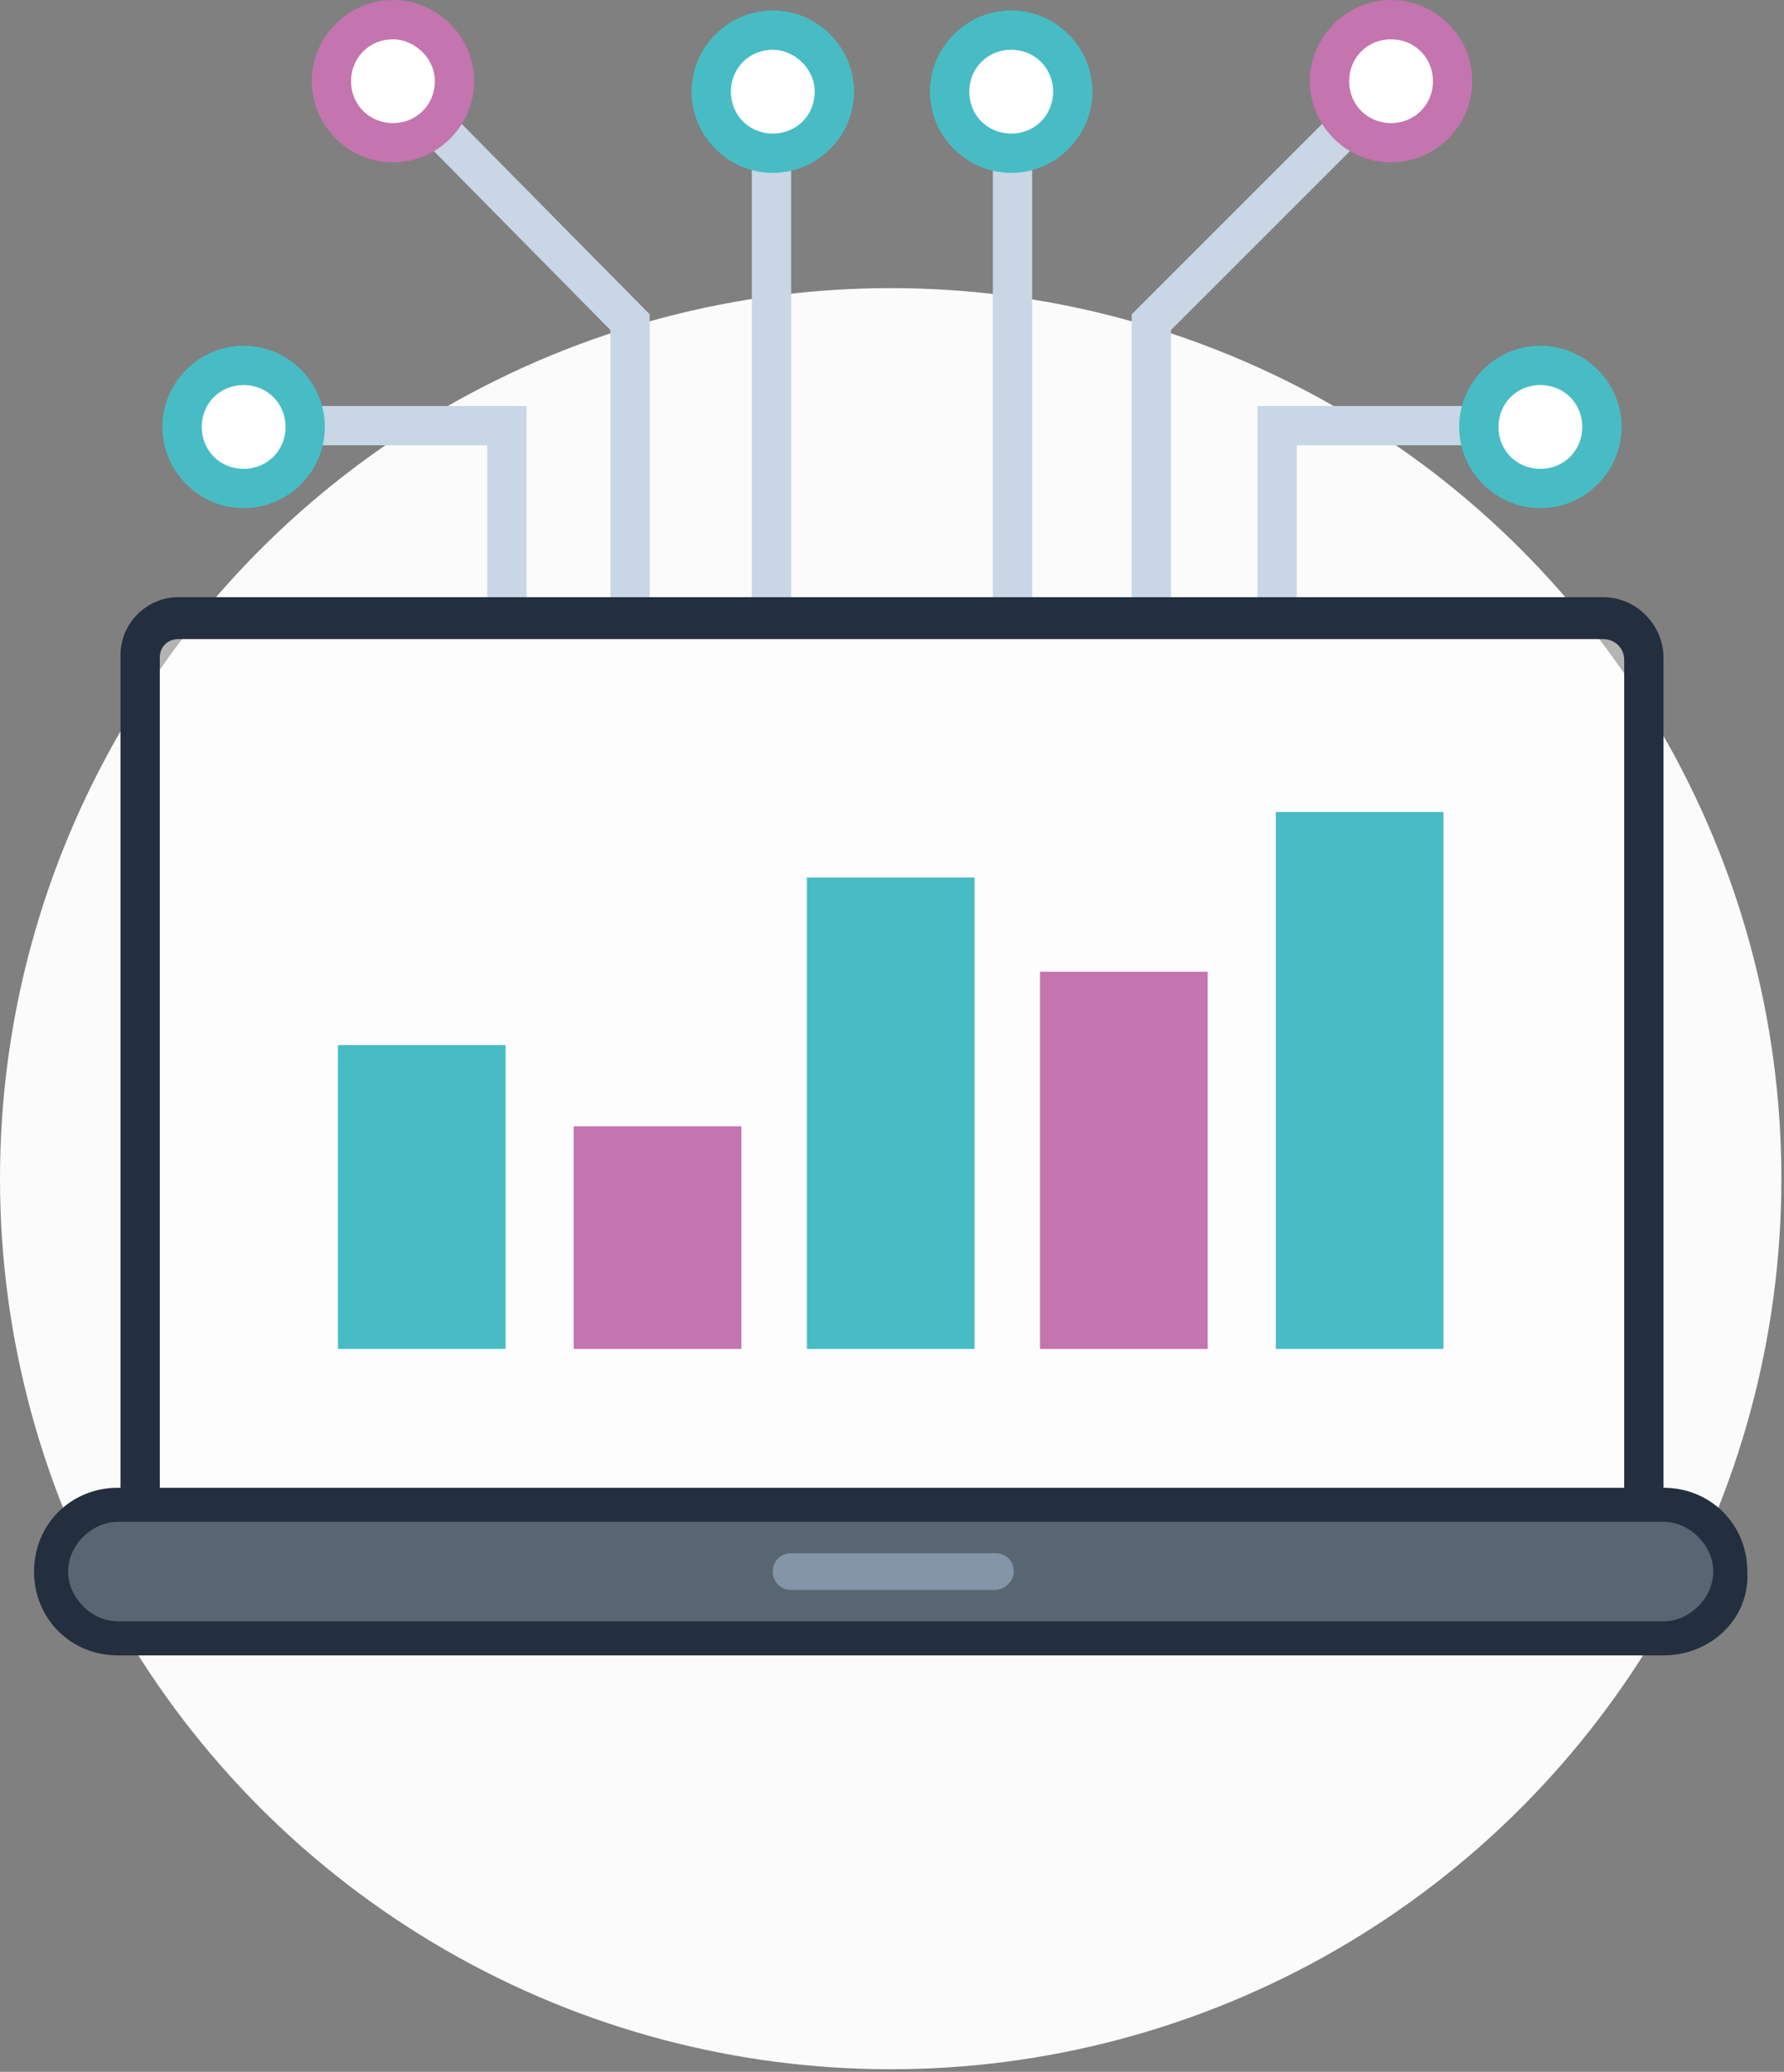 <?xml version="1.0" encoding="utf-8"?>
<!-- Generator: Adobe Illustrator 23.0.4, SVG Export Plug-In . SVG Version: 6.00 Build 0)  -->
<svg version="1.1" id="Layer_1" xmlns="http://www.w3.org/2000/svg" xmlns:xlink="http://www.w3.org/1999/xlink" x="0px" y="0px"
	 viewBox="0 0 68.1 79.1" style="enable-background:new 0 0 68.1 79.1;" xml:space="preserve">
<rect x="0" y="0" width="68.1" height="79.1" fill="#808080" stroke="none"/>
<style type="text/css">
	.st0{fill:#FBFBFB;}
	.st1{fill:#357DC1;}
	.st2{fill:#232F3F;}
	.st3{fill:#48BCC5;}
	.st4{fill:#01A3A4;}
	.st5{fill:#FFFFFF;stroke:#01A3A4;stroke-width:1.25;stroke-miterlimit:10;}
	.st6{fill:#80B4E2;}
	.st7{fill:#586674;}
	.st8{fill:#B16D49;}
	.st9{fill:#F8C9DE;}
	.st10{fill:#724431;}
	.st11{fill:#EE79A7;}
	.st12{fill:#C8D6E6;}
	.st13{fill:#8395A7;}
	.st14{fill:#FFFFFF;stroke:#8395A7;stroke-width:1.25;stroke-miterlimit:10;}
	.st15{fill:#FFFFFF;}
	.st16{fill:#C474AE;}
	.st17{opacity:0.4;fill:#FFFFFF;}
	.st18{opacity:0.4;fill:#D7DDE2;}
</style>
<circle class="st0" cx="34" cy="45" r="34"/>
<g>
	<g>
		<g>
			<polygon class="st12" points="20.1,23.9 18.6,23.9 18.6,17 11.7,17 11.7,15.5 20.1,15.5 			"/>
		</g>
		<g>
			<circle class="st15" cx="9.3" cy="16.3" r="2.4"/>
			<path class="st3" d="M9.3,19.4c-1.7,0-3.1-1.4-3.1-3.1s1.4-3.1,3.1-3.1s3.1,1.4,3.1,3.1S11,19.4,9.3,19.4z M9.3,14.7
				c-0.9,0-1.6,0.7-1.6,1.6s0.7,1.6,1.6,1.6s1.6-0.7,1.6-1.6S10.2,14.7,9.3,14.7z"/>
		</g>
	</g>
	<g>
		<g>
			<polygon class="st12" points="24.8,23.9 23.3,23.9 23.3,12.6 16.1,5.3 17.1,4.2 24.8,12 			"/>
		</g>
		<g>
			<circle class="st15" cx="15" cy="3.1" r="2.4"/>
			<path class="st16" d="M15,6.2c-1.7,0-3.1-1.4-3.1-3.1S13.3,0,15,0s3.1,1.4,3.1,3.1S16.7,6.2,15,6.2z M15,1.5
				c-0.9,0-1.6,0.7-1.6,1.6s0.7,1.6,1.6,1.6s1.6-0.7,1.6-1.6S15.8,1.5,15,1.5z"/>
		</g>
	</g>
	<g>
		<g>
			<rect x="28.7" y="5.7" class="st12" width="1.5" height="18.2"/>
		</g>
		<g>
			<circle class="st15" cx="29.5" cy="3.5" r="2.4"/>
			<path class="st3" d="M29.5,6.6c-1.7,0-3.1-1.4-3.1-3.1s1.4-3.1,3.1-3.1s3.1,1.4,3.1,3.1S31.2,6.6,29.5,6.6z M29.5,1.9
				c-0.9,0-1.6,0.7-1.6,1.6s0.7,1.6,1.6,1.6s1.6-0.7,1.6-1.6S30.3,1.9,29.5,1.9z"/>
		</g>
	</g>
	<g>
		<g>
			<polygon class="st12" points="48,23.9 49.5,23.9 49.5,17 56.4,17 56.4,15.5 48,15.5 			"/>
		</g>
		<g>
			<circle class="st15" cx="58.8" cy="16.3" r="2.4"/>
			<path class="st3" d="M55.7,16.3c0-1.7,1.4-3.1,3.1-3.1s3.1,1.4,3.1,3.1s-1.4,3.1-3.1,3.1S55.7,18,55.7,16.3z M57.2,16.3
				c0,0.9,0.7,1.6,1.6,1.6s1.6-0.7,1.6-1.6s-0.7-1.6-1.6-1.6S57.2,15.4,57.2,16.3z"/>
		</g>
	</g>
	<g>
		<g>
			<polygon class="st12" points="43.2,23.9 44.7,23.9 44.7,12.6 52,5.3 51,4.2 43.2,12 			"/>
		</g>
		<g>
			<circle class="st15" cx="53.1" cy="3.1" r="2.4"/>
			<path class="st16" d="M50,3.1C50,1.4,51.4,0,53.1,0s3.1,1.4,3.1,3.1s-1.4,3.1-3.1,3.1S50,4.8,50,3.1z M51.5,3.1
				c0,0.9,0.7,1.6,1.6,1.6s1.6-0.7,1.6-1.6S54,1.5,53.1,1.5S51.5,2.2,51.5,3.1z"/>
		</g>
	</g>
	<g>
		<g>
			<rect x="37.9" y="5.7" class="st12" width="1.5" height="18.2"/>
		</g>
		<g>
			<circle class="st15" cx="38.6" cy="3.5" r="2.4"/>
			<path class="st3" d="M35.5,3.5c0-1.7,1.4-3.1,3.1-3.1s3.1,1.4,3.1,3.1s-1.4,3.1-3.1,3.1S35.5,5.2,35.5,3.5z M37,3.5
				c0,0.9,0.7,1.6,1.6,1.6s1.6-0.7,1.6-1.6s-0.7-1.6-1.6-1.6S37,2.6,37,3.5z"/>
		</g>
	</g>
	<g>
		<rect x="5.8" y="23.8" class="st17" width="56.5" height="33.3"/>
		<path class="st7" d="M63.4,62.6H4.7c-1.3,0-2.4-1.1-2.4-2.4v0c0-1.3,1.1-2.4,2.4-2.4h58.8c1.3,0,2.4,1.1,2.4,2.4v0
			C65.9,61.5,64.8,62.6,63.4,62.6z"/>
		<path class="st13" d="M38,60.7h-7.8c-0.4,0-0.7-0.3-0.7-0.7l0,0c0-0.4,0.3-0.7,0.7-0.7H38c0.4,0,0.7,0.3,0.7,0.7l0,0
			C38.7,60.4,38.3,60.7,38,60.7z"/>
		<g>
			<g>
				<path class="st2" d="M63.5,63.2h-59c-1.8,0-3.2-1.4-3.2-3.2c0-1.8,1.4-3.2,3.2-3.2h59c1.8,0,3.2,1.4,3.2,3.2
					C66.8,61.8,65.3,63.2,63.5,63.2z M4.5,58.1c-1,0-1.9,0.9-1.9,1.9c0,1,0.9,1.9,1.9,1.9h59c1,0,1.9-0.9,1.9-1.9
					c0-1-0.9-1.9-1.9-1.9H4.5z"/>
			</g>
			<path class="st2" d="M6.1,57.1v-32c0-0.4,0.3-0.7,0.7-0.7h54.4c0.4,0,0.8,0.3,0.8,0.8v31.9h1.5V25.1c0-1.2-1-2.3-2.3-2.3H6.8
				c-1.2,0-2.2,1-2.2,2.2v32H6.1z"/>
		</g>
		<g>
			<rect x="12.9" y="39.9" class="st3" width="6.4" height="11.6"/>
			<rect x="21.9" y="43" class="st16" width="6.4" height="8.5"/>
			<rect x="30.8" y="33.5" class="st3" width="6.4" height="18"/>
			<rect x="39.7" y="37.1" class="st16" width="6.4" height="14.4"/>
			<rect x="48.7" y="31" class="st3" width="6.4" height="20.5"/>
		</g>
	</g>
</g>
</svg>
